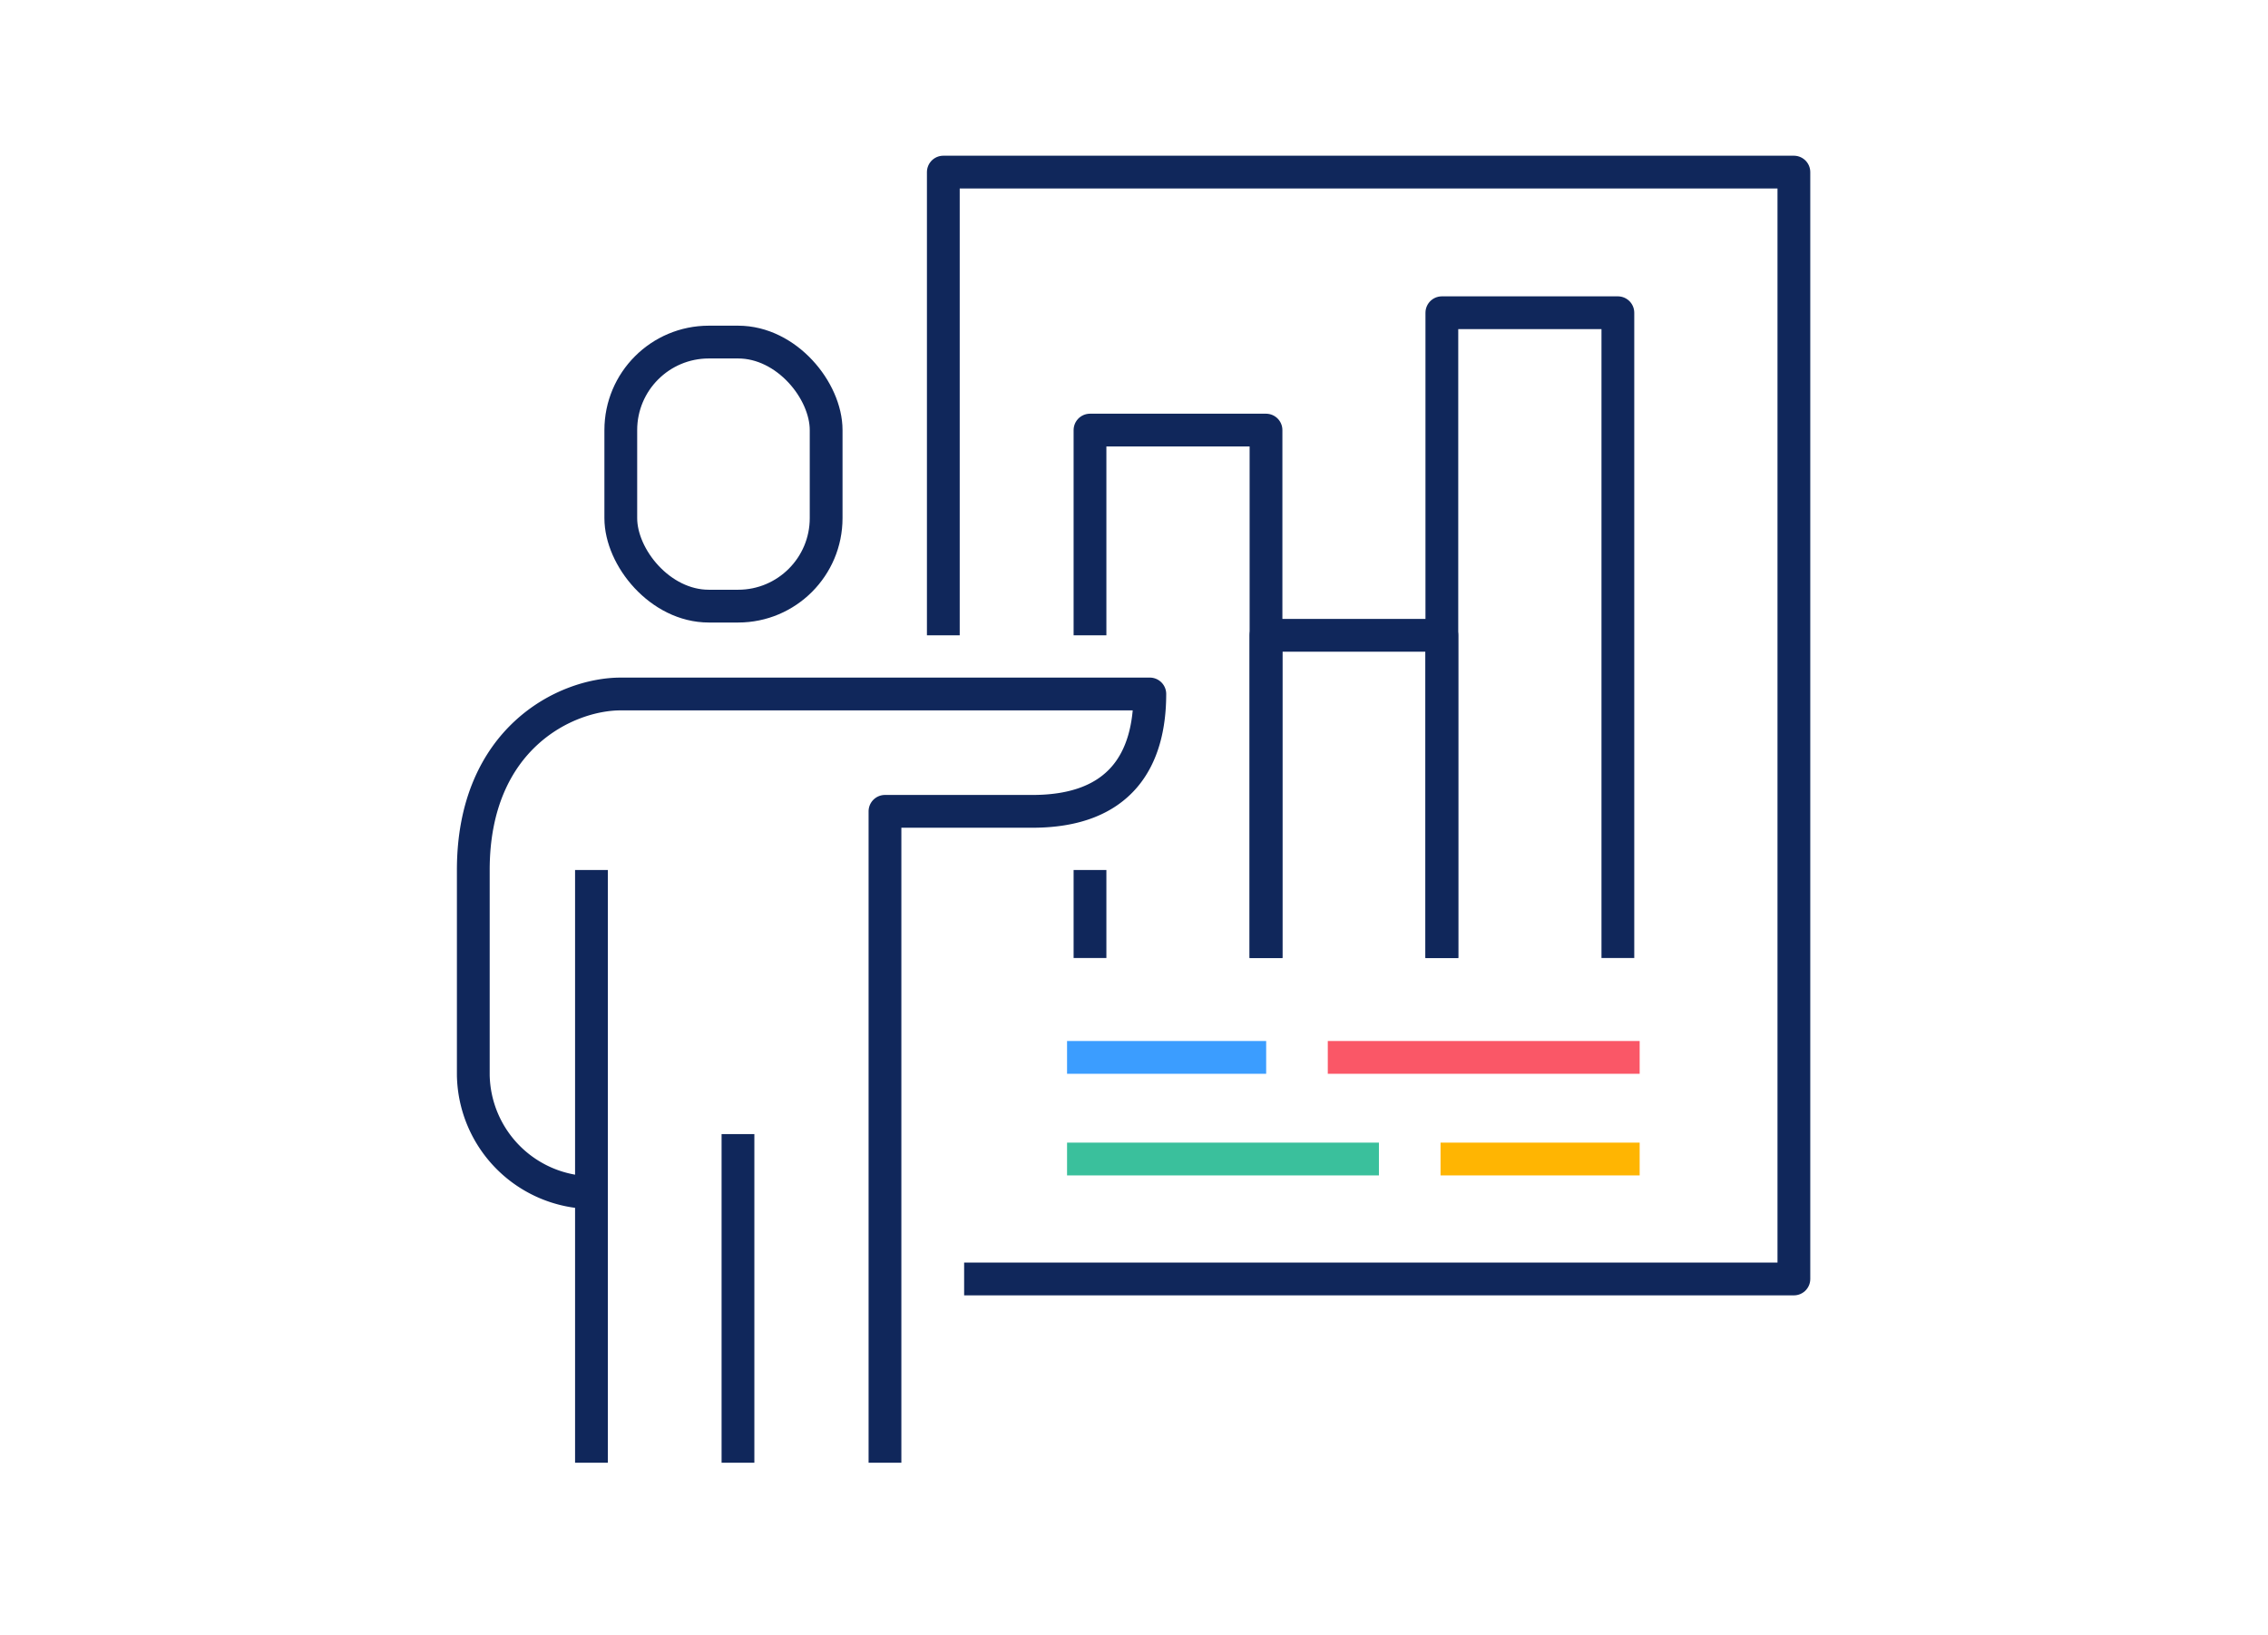 <?xml version="1.0" encoding="UTF-8"?> <svg xmlns="http://www.w3.org/2000/svg" viewBox="0 0 138.39 99.74"><defs><style>.cls-1,.cls-2,.cls-3,.cls-4,.cls-5,.cls-6{fill:none;}.cls-1{stroke:#10275b;}.cls-1,.cls-2,.cls-3,.cls-4,.cls-5{stroke-linejoin:round;stroke-width:2px;}.cls-2{stroke:#3b9dff;}.cls-3{stroke:#fa5767;}.cls-4{stroke:#ffb502;}.cls-5{stroke:#3ac09c;}</style></defs><title>Asset 20</title><g id="Layer_2" data-name="Layer 2"><g id="text"><polyline class="cls-1" points="57.56 38.76 57.56 10.5 109.46 10.5 109.46 78.03 58.83 78.03"></polyline><line class="cls-1" x1="66.51" y1="58.45" x2="66.51" y2="53.08"></line><polyline class="cls-1" points="66.51 38.76 66.51 26.24 77.25 26.24 77.25 58.45"></polyline><polyline class="cls-1" points="77.25 58.45 77.25 38.76 87.98 38.76 87.98 58.45"></polyline><polyline class="cls-1" points="87.98 58.45 87.98 19.08 98.72 19.08 98.72 58.45"></polyline><path class="cls-1" d="M54,89.24V49.5h9c5.4,0,7.16-3.19,7.16-7.16H37.88c-3.36,0-9,2.71-9,10.74V65.61a7.3,7.3,0,0,0,7.16,7.15"></path><line class="cls-1" x1="45.03" y1="69.19" x2="45.03" y2="89.24"></line><line class="cls-1" x1="36.09" y1="53.08" x2="36.09" y2="89.24"></line><rect class="cls-1" x="37.88" y="20.87" width="12.53" height="16.11" rx="5.37"></rect><line class="cls-2" x1="65.11" y1="64.51" x2="77.26" y2="64.51"></line><line class="cls-3" x1="81.02" y1="64.51" x2="100.05" y2="64.51"></line><line class="cls-4" x1="100.05" y1="70.71" x2="87.9" y2="70.71"></line><line class="cls-5" x1="84.14" y1="70.71" x2="65.11" y2="70.71"></line><rect class="cls-6" width="138.39" height="99.74"></rect></g></g></svg> 